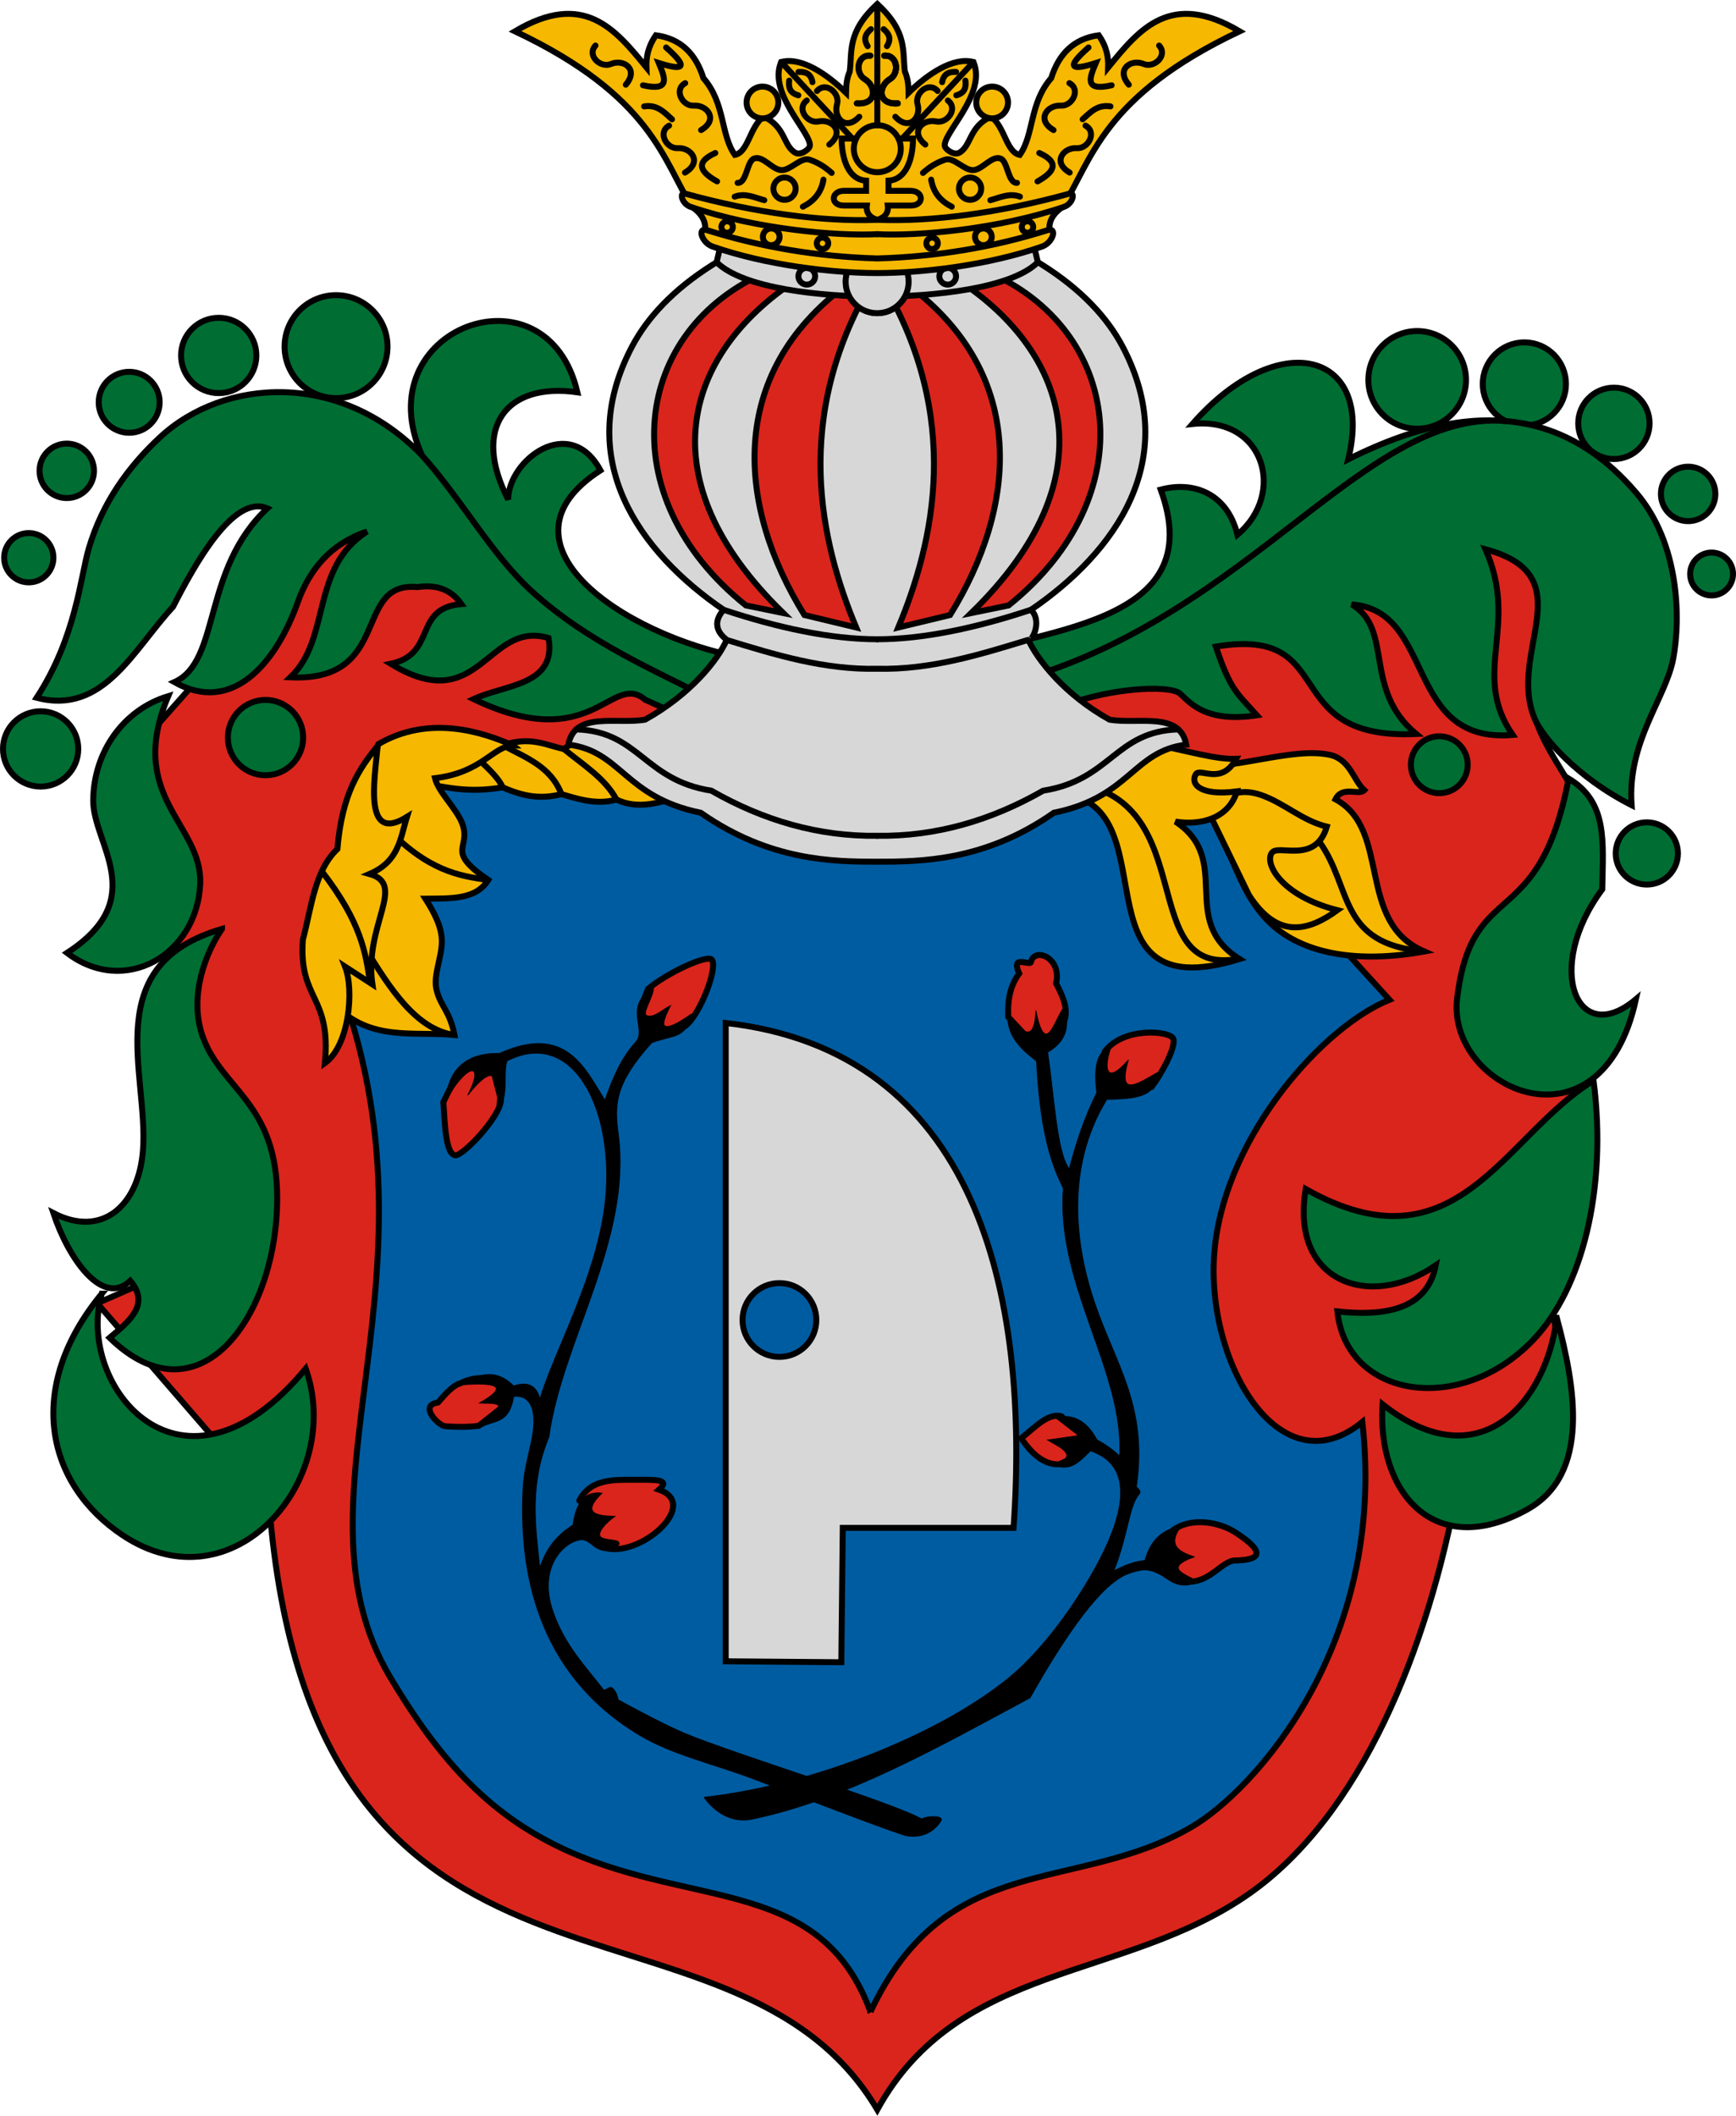 <svg xmlns="http://www.w3.org/2000/svg" width="639.681" height="779.271" viewBox="0 0 169.249 206.182"><path style="fill:#000;stroke-width:1" d="M-2456.771 21.507c0-.044.038-.103.084-.132.047-.03.061.005.032.08-.055.147-.116.174-.116.052zm16.34-3.085c0-.018.067-.084.148-.148.135-.106.138-.103.032.032-.11.14-.18.185-.18.116zm3.669-6.272c0-.068.032-.103.072-.079.039.024.05.08.023.123-.068.111-.095.099-.095-.044zm-100.189-4.142c0-.018.067-.084.148-.148.135-.106.138-.103.032.032-.11.14-.18.185-.18.116zm-2.89-1.132c-.105-.135-.102-.138.033-.032.14.11.186.18.116.18-.017 0-.084-.067-.148-.148zm128.697-48.091c-.062-.082-.08-.12-.04-.085.042.034.136.015.21-.043.116-.09.12-.086.03.03-.058.074-.08.16-.05.19.032.031.036.056.01.056-.024 0-.096-.067-.159-.148zm-3.073-1.391c.024-.04.08-.05.123-.024.111.069.098.096-.044.096-.068 0-.103-.033-.079-.072zm2.2-26.98c-.023-.038.01-.07.077-.07.066 0 .1.032.076.07-.024.04-.058.071-.076.071-.018 0-.052-.032-.076-.07zm-13.376-13.322c.024-.04.08-.05.123-.023.111.069.098.095-.044.095-.068 0-.103-.032-.079-.072zm-124.596-1.626c0-.018.059-.056.13-.084.076-.029.11-.015.08.033-.05.08-.21.12-.21.05zm127.638-6.311c-.027-.043-.016-.099.023-.123.04-.025.072.01.072.079 0 .142-.027.155-.095.044zm-3.792-.57c.06-.024.081-.084.05-.134-.033-.053-.016-.065.043-.029.117.072.046.222-.099.212-.072-.004-.07-.018.01-.05zm-119.486-3.922c-.03-.048 0-.062.08-.034.147.057.174.117.052.117-.044 0-.103-.037-.131-.083zm94.846-14.32c.057-.058.126-.084.152-.058.026.026-.021.073-.104.105-.121.046-.13.036-.047-.047zM-2507-112.96c.057-.058.125-.084.151-.058.026.026-.02.073-.104.105-.12.046-.13.036-.047-.047zm54.43-3.362c-.025-.04.01-.071.075-.071.066 0 .1.032.076.07-.024.04-.058.071-.076.071-.018 0-.052-.032-.076-.07zm-34.342-1.454c-.076-.05-.087-.082-.026-.083.055-.001.125.037.153.083.065.105.036.105-.127 0zm-9.917-5.567c-.105-.134-.102-.137.032-.032.141.11.186.18.117.18-.018 0-.084-.066-.149-.148zm26.642-1.116c-.027-.043-.016-.099.023-.123.04-.024.072.011.072.079 0 .143-.027.155-.095.044z" transform="translate(2878.986 114.152)"/><path d="M-2793.269-45.703c-20.615 1.196-37.424-7.295-52.571-20.019l-13.938 17.867-5.145 5.8 2.9 23.2-2.994 29.746-4.49 1.965 16.744 19.363c4.175 54.412 44.977 35.116 59.307 59.225 7.972-14.47 24.065-12.47 36.308-21.084 10.811-7.607 17.383-23.715 20.298-39.731l10.372-10.851-1.684-9.074 4.49-21.047c-6.243-7.059-3.751-16.613-1.496-26.1-1.758-3.104-4.951-7.335-4.303-10.009l5.8-8.231-8.607-11.506c-20.392 12.44-40.785 18.51-61.178 20.486" style="opacity:1;vector-effect:none;fill:#da251c;fill-opacity:1;stroke:#000;stroke-width:.582;stroke-linecap:round;stroke-linejoin:miter;stroke-miterlimit:4;stroke-dasharray:none;stroke-dashoffset:0;stroke-opacity:1" transform="translate(2878.986 114.152)"/><g transform="translate(2704.361 114.152)"><path style="opacity:1;vector-effect:none;fill:#006d33;fill-opacity:1;stroke:#000;stroke-width:.582;stroke-linecap:round;stroke-linejoin:miter;stroke-miterlimit:4;stroke-dasharray:none;stroke-dashoffset:0;stroke-opacity:1" d="M-2694.438 11.922c-2.604 8.954 7.804 21.865 19.883 7.306 3.807 10.734-6.986 23.468-17.852 16.234-7.382-4.916-9.646-14.279-2.03-23.54z"/><path style="opacity:1;vector-effect:none;fill:#006d33;fill-opacity:1;stroke:#000;stroke-width:.582;stroke-linecap:round;stroke-linejoin:miter;stroke-miterlimit:4;stroke-dasharray:none;stroke-dashoffset:0;stroke-opacity:1" d="M-2682.72-23.627c-12.074 3.517-7.17 14.059-7.698 21.51-.387 5.466-3.993 8.654-8.744 6.18 1.506 4.51 4.801 9.173 7.503 6.602 1.976 2.33-.142 3.976-2.018 5.556 8.727 8.488 16.321-2.11 16.34-13.562.015-9.362-5.422-10.62-7.26-15.793-1.42-4 .365-8.302 1.877-10.493z"/><path style="opacity:1;vector-effect:none;fill:#006d33;fill-opacity:1;stroke:#000;stroke-width:.582;stroke-linecap:round;stroke-linejoin:miter;stroke-miterlimit:4;stroke-dasharray:none;stroke-dashoffset:0;stroke-opacity:1" d="M-2687.959-46.311c-4.387 1.322-7.278 5.46-7.315 10.15-.034 4.269 5.642 9.567-2.554 14.873 5.616 4.28 12.664.184 12.984-6.687.274-5.871-7.29-8.464-3.115-18.336z"/><circle style="opacity:1;vector-effect:none;fill:#006d33;fill-opacity:1;fill-rule:evenodd;stroke:#000;stroke-width:.582;stroke-linecap:round;stroke-linejoin:miter;stroke-miterlimit:4;stroke-dasharray:none;stroke-dashoffset:0;stroke-opacity:1" cx="-2700.4" cy="-41.166" r="3.67"/><circle r="3.67" cy="-42.271" cx="-2678.475" style="opacity:1;vector-effect:none;fill:#006d33;fill-opacity:1;fill-rule:evenodd;stroke:#000;stroke-width:.582;stroke-linecap:round;stroke-linejoin:miter;stroke-miterlimit:4;stroke-dasharray:none;stroke-dashoffset:0;stroke-opacity:1"/><circle style="opacity:1;vector-effect:none;fill:#006d33;fill-opacity:1;fill-rule:evenodd;stroke:#000;stroke-width:.582;stroke-linecap:round;stroke-linejoin:miter;stroke-miterlimit:4;stroke-dasharray:none;stroke-dashoffset:0;stroke-opacity:1" cx="-2671.597" cy="-80.371" r="5.017"/><circle r="3.67" cy="-79.511" cx="-2683.038" style="opacity:1;vector-effect:none;fill:#006d33;fill-opacity:1;fill-rule:evenodd;stroke:#000;stroke-width:.582;stroke-linecap:round;stroke-linejoin:miter;stroke-miterlimit:4;stroke-dasharray:none;stroke-dashoffset:0;stroke-opacity:1"/><circle style="opacity:1;vector-effect:none;fill:#006d33;fill-opacity:1;fill-rule:evenodd;stroke:#000;stroke-width:.582;stroke-linecap:round;stroke-linejoin:miter;stroke-miterlimit:4;stroke-dasharray:none;stroke-dashoffset:0;stroke-opacity:1" cx="-2691.767" cy="-74.947" r="2.97"/><circle r="2.654" cy="-68.267" cx="-2697.852" style="opacity:1;vector-effect:none;fill:#006d33;fill-opacity:1;fill-rule:evenodd;stroke:#000;stroke-width:.582;stroke-linecap:round;stroke-linejoin:miter;stroke-miterlimit:4;stroke-dasharray:none;stroke-dashoffset:0;stroke-opacity:1"/><circle style="opacity:1;vector-effect:none;fill:#006d33;fill-opacity:1;fill-rule:evenodd;stroke:#000;stroke-width:.582;stroke-linecap:round;stroke-linejoin:miter;stroke-miterlimit:4;stroke-dasharray:none;stroke-dashoffset:0;stroke-opacity:1" cx="-2701.555" cy="-59.8" r="2.402"/><path style="opacity:1;vector-effect:none;fill:#006d33;fill-opacity:1;stroke:#000;stroke-width:.582;stroke-linecap:round;stroke-linejoin:miter;stroke-miterlimit:4;stroke-dasharray:none;stroke-dashoffset:0;stroke-opacity:1" d="M-2631.996-50.057c-11.844-2.225-24.709-11.233-13.825-18.256-3-5.555-8.98-.99-8.995 2.844-3.599-6.968-.214-11.458 6.747-10.451-2.98-12.805-20.764-6.243-15.148 6.152-7.992-8.287-19.306-7.547-25.525-1.79-3.103 2.874-5.64 6.396-6.955 10.83-.819 2.758-1.237 8.668-5.09 14.574 6.51 1.724 9.41-4.676 13.295-8.864 2.045-3.985 5.885-11.034 9.194-9.591-6.41 6.001-4.512 14.891-9.062 16.933 5.567 3.153 9.852-1.679 12.045-7.822 1.126-3.154 3.219-5.682 6.74-6.862-5.567 3.577-3.473 10.408-7.474 14.218 9.995.46 6.052-9.402 12.37-8.794 1.783-.266 3.263.175 4.299 1.653-4.752.393-2.343 4.859-6.88 5.821 8.693 5.326 9.384-4.296 15.382-2.513.784 4.637-4.213 4.514-7.312 5.953 11.612 5.588 13.447-2.752 16.735.066l4.564 2.05M-2552.584 14.268c-1.015 8.294-7.565 15.9-16.989 8.433-.55 8.54 5.03 15.291 14.11 10.25 6.202-3.444 4.682-11.97 2.88-18.683zM-2551.43-38.282c3.821 2.297 3.362 6.113 3.277 10.801-5.736 7.71-2.452 15.568 3.287 10.702-3.411 15.64-18.487 8.685-17.434-.08 1.439-11.98 7.971-6.153 10.87-21.423z"/><circle r="3.033" cy="-30.98" cx="2543.806" style="opacity:1;vector-effect:none;fill:#006d33;fill-opacity:1;fill-rule:evenodd;stroke:#000;stroke-width:.582;stroke-linecap:round;stroke-linejoin:miter;stroke-miterlimit:4;stroke-dasharray:none;stroke-dashoffset:0;stroke-opacity:1" transform="scale(-1 1)"/><circle style="opacity:1;vector-effect:none;fill:#006d33;fill-opacity:1;fill-rule:evenodd;stroke:#000;stroke-width:.582;stroke-linecap:round;stroke-linejoin:miter;stroke-miterlimit:4;stroke-dasharray:none;stroke-dashoffset:0;stroke-opacity:1" cx="2564.039" cy="-39.626" r="2.771" transform="scale(-1 1)"/><circle r="4.76" cy="-77.13" cx="2566.194" style="opacity:1;vector-effect:none;fill:#006d33;fill-opacity:1;fill-rule:evenodd;stroke:#000;stroke-width:.582;stroke-linecap:round;stroke-linejoin:miter;stroke-miterlimit:4;stroke-dasharray:none;stroke-dashoffset:0;stroke-opacity:1" transform="scale(-1 1)"/><circle style="opacity:1;vector-effect:none;fill:#006d33;fill-opacity:1;fill-rule:evenodd;stroke:#000;stroke-width:.582;stroke-linecap:round;stroke-linejoin:miter;stroke-miterlimit:4;stroke-dasharray:none;stroke-dashoffset:0;stroke-opacity:1" cx="2555.746" cy="-76.733" r="4.054" transform="scale(-1 1)"/><circle r="3.478" cy="-72.897" cx="2547.016" style="opacity:1;vector-effect:none;fill:#006d33;fill-opacity:1;fill-rule:evenodd;stroke:#000;stroke-width:.582;stroke-linecap:round;stroke-linejoin:miter;stroke-miterlimit:4;stroke-dasharray:none;stroke-dashoffset:0;stroke-opacity:1" transform="scale(-1 1)"/><circle style="opacity:1;vector-effect:none;fill:#006d33;fill-opacity:1;fill-rule:evenodd;stroke:#000;stroke-width:.582;stroke-linecap:round;stroke-linejoin:miter;stroke-miterlimit:4;stroke-dasharray:none;stroke-dashoffset:0;stroke-opacity:1" cx="2539.778" cy="-66.018" r="2.654" transform="scale(-1 1)"/><circle r="2.09" cy="-58.213" cx="2537.493" style="opacity:1;vector-effect:none;fill:#006d33;fill-opacity:1;fill-rule:evenodd;stroke:#000;stroke-width:.582;stroke-linecap:round;stroke-linejoin:miter;stroke-miterlimit:4;stroke-dasharray:none;stroke-dashoffset:0;stroke-opacity:1" transform="scale(-1 1)"/><path d="M-2614.306-49.369c11.825-3.462 27.92-3.842 23.106-17.069 3.24-.859 6.485.378 7.48 4.396 4.793-4.022 2.608-11.535-4.385-10.79 8.322-9.504 17.803-7.143 15.186 3.442 14.19-7.139 22.598-3.16 28.1 3.287 4.188 4.907 4.319 12.195 3.597 16.087-.734 3.958-4.516 8.1-4.067 14.334-5.416-2.762-8.7-6.646-9.446-8.415-2.747-6.525 4.908-13.926-4.804-16.53 3.355 7.53-1.493 12.067 2.653 18.1-10.622.887-7.486-12.119-15.687-12.719 4.125 2.442 1.036 8.264 6.282 12.624-13.674.631-7.3-10.552-19.533-8.516 1.428 4.277 2.076 4.529 3.996 6.692-4.985.769-6.549-1.265-7.468-2.095-1.058-.955-7.71-.56-12.438 1.626l-2.767 1.503M-2663.217-69.768c3.8 4.204 6.825 9.708 10.671 13.212 5.571 5.075 11.994 7.698 17.706 10.666" style="opacity:1;vector-effect:none;fill:#006d33;fill-opacity:1;stroke:#000;stroke-width:.582;stroke-linecap:round;stroke-linejoin:miter;stroke-miterlimit:4;stroke-dasharray:none;stroke-dashoffset:0;stroke-opacity:1"/><path style="opacity:1;vector-effect:none;fill:#006d33;fill-opacity:1;stroke:#000;stroke-width:.582;stroke-linecap:round;stroke-linejoin:miter;stroke-miterlimit:4;stroke-dasharray:none;stroke-dashoffset:0;stroke-opacity:1" d="M-2604.942-47.874c22.501-6.415 33.734-26.386 47.362-25.244M-2577.062 1.724c14.724 8.307 19.276-5.22 28.063-10.57 1.358 10.565-1.116 20.271-5.858 25.25-7.133 7.486-18.253 5.68-19.118-2.753 5.144.558 8.8-.446 9.588-4.49-6.354 4.378-14.22 1.7-12.675-7.437z"/></g><path d="M-2794.12 81.904c-4.792-13.015-16.957-10.114-29.32-15.588-7.566-3.35-12.504-8.649-17.48-16.975-10.68-17.87 6.573-39.743-5.853-69.83l7.012-18.786 75.803.132 20.439 22.424c-6.352 2.545-15.76 12.943-17.01 23.95-1.24 10.933 6.196 23.921 14.364 17.192 2.434 21.752-10.599 35.946-16.65 39.47-11.343 6.603-23.783 2.063-31.306 18.01z" style="opacity:1;vector-effect:none;fill:#005ca1;fill-opacity:1;stroke:#000;stroke-width:.582;stroke-linecap:round;stroke-linejoin:miter;stroke-miterlimit:4;stroke-dasharray:none;stroke-dashoffset:0;stroke-opacity:1" transform="translate(2878.986 114.152)"/><g transform="translate(2704.361 114.152)"><path style="opacity:1;vector-effect:none;fill:#d7d7d7;fill-opacity:1;stroke:#000;stroke-width:.582;stroke-linecap:round;stroke-linejoin:miter;stroke-miterlimit:4;stroke-dasharray:none;stroke-dashoffset:0;stroke-opacity:1" d="M-2633.61 47.748V-14.46c24.346 2.744 29.678 26.088 28.064 49.204h-16.651l-.14 13.096z"/><circle style="opacity:1;vector-effect:none;fill:#005ca1;fill-opacity:1;fill-rule:evenodd;stroke:#000;stroke-width:.582;stroke-linecap:round;stroke-linejoin:miter;stroke-miterlimit:4;stroke-dasharray:none;stroke-dashoffset:0;stroke-opacity:1" cx="-2628.371" cy="14.487" r="3.596"/></g><path d="m-2647.805-52.835-1.587 1.091c-1.774-.372-3.222-1.273-5.954-.364l-7.937.067.099 3.67c2.337.298 4.289.957 7.838.365 2.018.89 3.704 1.182 5.722.661 1.316.371 3.352 1.115 5.358.53 2.257 1.062 4.377.204 6.383-.332" style="opacity:1;vector-effect:none;fill:#f6b801;fill-opacity:1;stroke:#000;stroke-width:.582;stroke-linecap:round;stroke-linejoin:miter;stroke-miterlimit:4;stroke-dasharray:none;stroke-dashoffset:0;stroke-opacity:1" transform="translate(2704.361 124.736)"/><path d="M-2649.392-51.744c1.878 1.541 4.068 2.895 5.126 4.928M-2655.345-52.108c2.213 1.194 4.683 2.058 5.72 4.763M-2658.057-51.115c.953 1.016 2.154 1.933 2.711 3.109" style="opacity:1;vector-effect:none;fill:none;fill-opacity:1;stroke:#000;stroke-width:.582;stroke-linecap:round;stroke-linejoin:miter;stroke-miterlimit:4;stroke-dasharray:none;stroke-dashoffset:0;stroke-opacity:1" transform="translate(2704.361 124.736)"/><path d="M-2654.33-41.494c-3-1.339-8.2-3.026-13.142-.14-2.86 8.845-3.74 17.17-4.257 25.397 3.464 3.604 7.63 2.574 11.67 2.947-.437-2.337-1.36-2.783-1.743-4.397-.343-1.44.516-3.113.517-4.724 0-1.406-.73-2.782-1.604-4.162 2.404-.03 4.928.133 6.127-1.824-4.225-2.88-1.692-2.997-2.496-5.39-.496-1.476-2.353-3.129-2.695-4.526 4.638-.563 5.67-3.15 7.624-3.18z" style="opacity:1;vector-effect:none;fill:#f6b801;fill-opacity:1;stroke:#000;stroke-width:.582;stroke-linecap:round;stroke-linejoin:miter;stroke-miterlimit:4;stroke-dasharray:none;stroke-dashoffset:0;stroke-opacity:1" transform="translate(2704.361 114.152)"/><path d="M-2660.06-13.29c-3.703-.53-6.241-4.437-8.722-8.513M-2666.584-33.402c3.91 4.052 6.891 4.623 9.822 5.005" style="opacity:1;vector-effect:none;fill:none;fill-opacity:1;stroke:#000;stroke-width:.582;stroke-linecap:round;stroke-linejoin:miter;stroke-miterlimit:4;stroke-dasharray:none;stroke-dashoffset:0;stroke-opacity:1" transform="translate(2704.361 114.152)"/><path d="M-2667.472-41.4c-.344 3.545-1.355 9.536 2.853 6.922-.65 2.064-.752 4.33-3.649 5.566 3.676 1.028-.56 4.973.281 10.758l-2.666-1.73c.899 2.252.416 7.706-1.965 9.4.627-6.661-2.565-6.074-2.151-12.02.846-3.154 1.134-6.727 3.368-8.84.445-5.396 2.135-7.848 3.928-10.056z" style="opacity:1;vector-effect:none;fill:#f6b801;fill-opacity:1;stroke:#000;stroke-width:.582;stroke-linecap:round;stroke-linejoin:miter;stroke-miterlimit:4;stroke-dasharray:none;stroke-dashoffset:0;stroke-opacity:1" transform="translate(2704.295 114.086)"/><path d="M-2672.898-29.146c3.842 4.988 4.24 7.884 4.677 10.805" style="opacity:1;vector-effect:none;fill:none;fill-opacity:1;stroke:#000;stroke-width:.582;stroke-linecap:round;stroke-linejoin:miter;stroke-miterlimit:4;stroke-dasharray:none;stroke-dashoffset:0;stroke-opacity:1" transform="translate(2704.295 114.086)"/><path style="opacity:1;vector-effect:none;fill:#f6b801;fill-opacity:1;stroke:#000;stroke-width:.582;stroke-linecap:round;stroke-linejoin:miter;stroke-miterlimit:4;stroke-dasharray:none;stroke-dashoffset:0;stroke-opacity:1" d="M-2620.926-39.436c5.135.425 10.77-1.968 14.484-1.145 1.956.434 2.298 2.501 3.336 3.437-.537.555-2.132-.476-2.806.889 5.495 2.951 1.943 11.954 8.653 14.827-6.493 1.186-11.78.23-14.914-2.678-3.607-3.346-4.013-8.648-6.461-11.027" transform="translate(2736.111 114.152)"/><path style="opacity:1;vector-effect:none;fill:#f6b801;fill-opacity:1;stroke:#000;stroke-width:.582;stroke-linecap:round;stroke-linejoin:miter;stroke-miterlimit:4;stroke-dasharray:none;stroke-dashoffset:0;stroke-opacity:1" d="M-2627.568-39.763c10.417 7.374 9.786 1.496 14.397 3.085 2.253.775 3.983 2.488 6.417 3.089-1.1 3.666-4.677 1.7-5.339 2.52-.81 1.007.864 4.225 6.368 5.618-2.733 1.971-5.775 2.97-8.631-1.485l-3.55-7.312" transform="translate(2736.111 114.152)"/><path style="opacity:1;vector-effect:none;fill:none;fill-opacity:1;stroke:#000;stroke-width:.582;stroke-linecap:round;stroke-linejoin:miter;stroke-miterlimit:4;stroke-dasharray:none;stroke-dashoffset:0;stroke-opacity:1" d="M-2607.456-32.092c3.211 4.514 1.778 9.916 10.197 10.664" transform="translate(2736.111 114.152)"/><path style="opacity:1;vector-effect:none;fill:#f6b801;fill-opacity:1;stroke:#000;stroke-width:.582;stroke-linecap:round;stroke-linejoin:miter;stroke-miterlimit:4;stroke-dasharray:none;stroke-dashoffset:0;stroke-opacity:1" d="M-2633.12-36.828c11.596.506 1.041 21.298 17.859 16.14-6.063-3.778-.555-9.635-6.251-13.395 2.686.43 5.26-.462 5.986-2.943-3.707.484-4.532-.79-4.007-1.662.425-.706 2.503 1.134 3.941-1.513-1.86.08-4.512-.697-6.945-1.19h-6.02" transform="translate(2736.111 114.152)"/><path style="opacity:1;vector-effect:none;fill:none;fill-opacity:1;stroke:#000;stroke-width:.582;stroke-linecap:round;stroke-linejoin:miter;stroke-miterlimit:4;stroke-dasharray:none;stroke-dashoffset:0;stroke-opacity:1" d="M-2631.235-37.787c12.29 1.763 5.726 18.98 15.908 17.066" transform="translate(2736.111 114.152)"/><g transform="translate(2582.653 114.152)"><path d="M-2497.12-94.573c13.895 3.27 20.962 8.587 23.921 14.21 5.781 10.983-.706 20.019-8.94 25.64 1.202 1.148-.031 3.4-.299 2.84.926 2.057 3.588 5.428 7.955 7.864 2.743.484 6.865-.847 7.484 2.432-5.202.641-5.46 5.125-12.91 6.641-6.717 4.717-12.977 4.771-17.211 4.771-4.235 0-10.494-.054-17.213-4.77-7.449-1.517-7.706-6-12.909-6.642.619-3.28 4.742-1.948 7.484-2.432 4.367-2.436 7.029-5.71 7.955-7.768-.061-.12-1.845-1.192-.3-2.936-8.233-5.621-14.72-14.657-8.939-25.64 2.96-5.623 10.027-10.94 23.922-14.21" style="opacity:1;vector-effect:none;fill:#d7d7d7;fill-opacity:1;stroke:#000;stroke-width:.582;stroke-linecap:round;stroke-linejoin:miter;stroke-miterlimit:4;stroke-dasharray:none;stroke-dashoffset:0;stroke-opacity:1"/><path style="opacity:1;vector-effect:none;fill:none;fill-opacity:1;stroke:#000;stroke-width:.582;stroke-linecap:round;stroke-linejoin:miter;stroke-miterlimit:4;stroke-dasharray:none;stroke-dashoffset:0;stroke-opacity:1" d="M-2526.471-43.07c6.151.197 6.573 4.937 13.168 5.973 5.092 2.914 10.466 4.475 16.183 4.397M-2512.102-54.723c5.272 1.753 10.465 2.87 14.982 2.87"/><path style="opacity:1;vector-effect:none;fill:#da251c;fill-opacity:1;stroke:#000;stroke-width:.582;stroke-linecap:round;stroke-linejoin:miter;stroke-miterlimit:4;stroke-dasharray:none;stroke-dashoffset:0;stroke-opacity:1" d="M-2507.784-87.705c-13.241 5.598-15.459 21.896-2.152 32.554l3.648.748c-13.472-13.095-9.575-25.275 1.123-32.366"/><path style="opacity:1;vector-effect:none;fill:#da251c;fill-opacity:1;stroke:#000;stroke-width:.582;stroke-linecap:round;stroke-linejoin:miter;stroke-miterlimit:4;stroke-dasharray:none;stroke-dashoffset:0;stroke-opacity:1" d="M-2500.114-86.395c-11.817 8.787-10.628 21.676-4.116 32.18l5.052 1.215c-3.507-8.376-6.242-20.423 1.496-33.582"/><path d="M-2467.787-43.07c-6.15.197-6.573 4.937-13.167 5.973-5.093 2.914-10.467 4.475-16.183 4.397M-2482.155-54.723c-5.273 1.753-10.466 2.87-14.982 2.87M-2482.438-51.787c-4.765 1.461-9.511 2.917-14.69 2.81-5.18.107-9.91-1.349-14.675-2.81" style="opacity:1;vector-effect:none;fill:none;fill-opacity:1;stroke:#000;stroke-width:.582;stroke-linecap:round;stroke-linejoin:miter;stroke-miterlimit:4;stroke-dasharray:none;stroke-dashoffset:0;stroke-opacity:1"/><path d="M-2486.473-87.705c13.24 5.598 15.458 21.896 2.151 32.554l-3.648.748c13.472-13.095 9.575-25.275-1.123-32.366" style="opacity:1;vector-effect:none;fill:#da251c;fill-opacity:1;stroke:#000;stroke-width:.582;stroke-linecap:round;stroke-linejoin:miter;stroke-miterlimit:4;stroke-dasharray:none;stroke-dashoffset:0;stroke-opacity:1"/><path d="M-2494.144-86.395c11.817 8.787 10.628 21.676 4.116 32.18l-5.051 1.215c3.507-8.376 6.241-20.423-1.497-33.582" style="opacity:1;vector-effect:none;fill:#da251c;fill-opacity:1;stroke:#000;stroke-width:.582;stroke-linecap:round;stroke-linejoin:miter;stroke-miterlimit:4;stroke-dasharray:none;stroke-dashoffset:0;stroke-opacity:1"/><path style="opacity:1;vector-effect:none;fill:#d7d7d7;fill-opacity:1;stroke:#000;stroke-width:.582;stroke-linecap:round;stroke-linejoin:miter;stroke-miterlimit:4;stroke-dasharray:none;stroke-dashoffset:0;stroke-opacity:1" d="m-2497.12-91.861-14.953.198-.713 3.067c2.589 2.573 10.217 3.35 15.666 3.35"/><circle style="opacity:1;vector-effect:none;fill:none;fill-opacity:1;fill-rule:evenodd;stroke:#000;stroke-width:.582;stroke-linecap:round;stroke-linejoin:miter;stroke-miterlimit:4;stroke-dasharray:none;stroke-dashoffset:0;stroke-opacity:1" cx="-2497.119" cy="-86.702" r="3.071"/><circle r=".816" cy="-87.231" cx="-2503.997" style="opacity:1;vector-effect:none;fill:none;fill-opacity:1;fill-rule:evenodd;stroke:#000;stroke-width:.582;stroke-linecap:round;stroke-linejoin:miter;stroke-miterlimit:4;stroke-dasharray:none;stroke-dashoffset:0;stroke-opacity:1"/><path d="m-2497.137-91.861 14.952.198.713 3.067c-2.588 2.573-10.217 3.35-15.665 3.35" style="opacity:1;vector-effect:none;fill:#d7d7d7;fill-opacity:1;stroke:#000;stroke-width:.582;stroke-linecap:round;stroke-linejoin:miter;stroke-miterlimit:4;stroke-dasharray:none;stroke-dashoffset:0;stroke-opacity:1"/><circle r="3.071" cy="-86.702" cx="2497.137" style="opacity:1;vector-effect:none;fill:#d7d7d7;fill-opacity:1;fill-rule:evenodd;stroke:#000;stroke-width:.582;stroke-linecap:round;stroke-linejoin:miter;stroke-miterlimit:4;stroke-dasharray:none;stroke-dashoffset:0;stroke-opacity:1" transform="scale(-1 1)"/><circle style="opacity:1;vector-effect:none;fill:none;fill-opacity:1;fill-rule:evenodd;stroke:#000;stroke-width:.582;stroke-linecap:round;stroke-linejoin:miter;stroke-miterlimit:4;stroke-dasharray:none;stroke-dashoffset:0;stroke-opacity:1" cx="2490.259" cy="-87.231" r=".816" transform="scale(-1 1)"/></g><g transform="translate(2704.361 145.902)"><circle style="opacity:1;vector-effect:none;fill:none;fill-opacity:1;fill-rule:evenodd;stroke:#000;stroke-width:.582;stroke-linecap:round;stroke-linejoin:miter;stroke-miterlimit:4;stroke-dasharray:none;stroke-dashoffset:0;stroke-opacity:1" cx="-2618.83" cy="-121.9" r=".816"/><path style="opacity:1;vector-effect:none;fill:#f6b800;fill-opacity:1;stroke:#000;stroke-width:.582;stroke-linecap:round;stroke-linejoin:miter;stroke-miterlimit:4;stroke-dasharray:none;stroke-dashoffset:0;stroke-opacity:1" d="M-2618.83-120.088c-5.682-.614-11.453-.79-16.832-2.92.168-.91.068-1.82-1.231-2.729-2.844-4.538-3.895-10.787-17.26-17.115 6.702-3.977 9.76-.227 12.818 3.525-.03-.969.118-1.978.918-3.139 2.468.333 3.903 1.85 4.634 4.177 2.144 2.463 1.654 5.49 3.066 7.483 1.315-.266 1.438-2.703 2.8-3.742 2.13 1.018 1.884 2.713 3.007 3.481.606.415 1.425-.32 1.489-.544.344-1.201-4.12-5.098-2.782-8.247 1.97-.524 4.462 1.178 6.325 2.993.013-.649.034-1.301.362-2.076.252-1.92-.294-3.83 2.687-6.566 2.98 2.736 2.434 4.647 2.686 6.566.328.775.35 1.427.362 2.076 1.863-1.815 4.355-3.517 6.325-2.993 1.338 3.149-3.125 7.046-2.781 8.247.063.223.882.96 1.488.544 1.123-.768.877-2.463 3.007-3.48 1.362 1.038 1.485 3.475 2.8 3.741 1.412-1.993.922-5.02 3.066-7.483.731-2.326 2.166-3.844 4.635-4.177.8 1.16.948 2.17.917 3.139 3.058-3.752 6.116-7.502 12.818-3.525-13.365 6.328-14.415 12.577-17.26 17.115-1.299.91-1.398 1.819-1.231 2.728-5.38 2.131-11.15 2.307-16.832 2.921"/><path style="opacity:1;vector-effect:none;fill:none;fill-opacity:1;stroke:#000;stroke-width:.582;stroke-linecap:round;stroke-linejoin:miter;stroke-miterlimit:4;stroke-dasharray:none;stroke-dashoffset:0;stroke-opacity:1" d="M-2620.893-132.4h-1.419c.02 1.999.654 3.995 2.39 4.105v.99h-2.15c-1.298 0-1.356 1.434-.035 1.434h2.254c-.118.922.583 1.272 1.024 1.39"/><circle r=".816" cy="-122.822" cx="-2629.171" style="opacity:1;vector-effect:none;fill:none;fill-opacity:1;fill-rule:evenodd;stroke:#000;stroke-width:.582;stroke-linecap:round;stroke-linejoin:miter;stroke-miterlimit:4;stroke-dasharray:none;stroke-dashoffset:0;stroke-opacity:1"/><circle style="opacity:1;vector-effect:none;fill:none;fill-opacity:1;fill-rule:evenodd;stroke:#000;stroke-width:.582;stroke-linecap:round;stroke-linejoin:miter;stroke-miterlimit:4;stroke-dasharray:none;stroke-dashoffset:0;stroke-opacity:1" cx="-2627.874" cy="-127.516" r="1.085"/><circle style="opacity:1;vector-effect:none;fill:none;fill-opacity:1;fill-rule:evenodd;stroke:#000;stroke-width:.582;stroke-linecap:round;stroke-linejoin:miter;stroke-miterlimit:4;stroke-dasharray:none;stroke-dashoffset:0;stroke-opacity:1" cx="-2633.472" cy="-123.778" r=".558"/><circle r=".558" cy="-122.19" cx="-2624.171" style="opacity:1;vector-effect:none;fill:none;fill-opacity:1;fill-rule:evenodd;stroke:#000;stroke-width:.582;stroke-linecap:round;stroke-linejoin:miter;stroke-miterlimit:4;stroke-dasharray:none;stroke-dashoffset:0;stroke-opacity:1"/><path style="opacity:1;vector-effect:none;fill:none;fill-opacity:1;stroke:#000;stroke-width:.582;stroke-linecap:round;stroke-linejoin:miter;stroke-miterlimit:4;stroke-dasharray:none;stroke-dashoffset:0;stroke-opacity:1" d="M-2618.83-145.507v11.81M-2628.203-139.858l6.94 7.459M-2619.51-140.473c-1.297-.127-1.51 1.711-.548 2.283 1.139.676 1.228 2.505-.765 2.362M-2618.15-140.473c1.298-.127 1.51 1.711.549 2.283-1.138.676-1.228 2.505.765 2.362M-2619.449-143.058c-.496.422-.79.913-.323 1.656"/><path d="M-2619.51-140.473c-1.297-.127-1.51 1.711-.548 2.283 1.139.676 1.228 2.505-.765 2.362M-2627.42-138.048c-.076.647.042 1.206.89 1.434M-2625.706-136.111c-1.038.79.057 2.281 1.15 2.046 1.295-.278 2.605 1.001 1.047 2.252M-2624.71-137.036c.866-.976 2.272.228 1.956 1.3-.375 1.27.803 2.672 2.167 1.212M-2626.512-138.89c.651-.028 1.2.132 1.363.994M-2639.129-133.657c-1.14.63-.276 2.266.841 2.192 1.321-.087 2.43 1.37.708 2.38M-2646.306-141.463c-.873.968.48 2.231 1.51 1.797 1.221-.514 2.745.5 1.447 2.018M-2641.675-137.59c2.77.63 2.109-.8 1.542-2.171 2.259.72 3.086.574.714-1.514M-2637.558-137.799c-1.14.63-.276 2.266.841 2.192 1.321-.087 2.43 1.37.708 2.38M-2641.561-135.534c1.267-.202 1.961.578 2.714 1.257M-2634.62-130.992c-2.152.97-1.312 1.944.171 2.77M-2632.735-126.736c1.018-.388 1.939.09 2.885.343M-2632.45-128.079c.895.04.887-2.08 1.592-2.365.873-.354 1.801 1.13 2.721 1.122.875-.008 1.886-1.295 2.69-1.022.867.294 1.517.713 2.167 1.294M-2626.087-125.757c1.05-.533 1.794-1.342 2.007-2.636M-2616.766-132.4h1.419c-.02 1.999-.654 3.995-2.39 4.105v.99h2.15c1.298 0 1.356 1.434.035 1.434h-2.253c.117.922-.584 1.272-1.025 1.39" style="opacity:1;vector-effect:none;fill:none;fill-opacity:1;stroke:#000;stroke-width:.582;stroke-linecap:round;stroke-linejoin:miter;stroke-miterlimit:4;stroke-dasharray:none;stroke-dashoffset:0;stroke-opacity:1"/><circle style="opacity:1;vector-effect:none;fill:none;fill-opacity:1;fill-rule:evenodd;stroke:#000;stroke-width:.582;stroke-linecap:round;stroke-linejoin:miter;stroke-miterlimit:4;stroke-dasharray:none;stroke-dashoffset:0;stroke-opacity:1" cx="2608.488" cy="-122.822" r=".816" transform="scale(-1 1)"/><circle r="1.085" cy="-127.516" cx="2609.785" style="opacity:1;vector-effect:none;fill:none;fill-opacity:1;fill-rule:evenodd;stroke:#000;stroke-width:.582;stroke-linecap:round;stroke-linejoin:miter;stroke-miterlimit:4;stroke-dasharray:none;stroke-dashoffset:0;stroke-opacity:1" transform="scale(-1 1)"/><circle r=".558" cy="-123.778" cx="2604.187" style="opacity:1;vector-effect:none;fill:none;fill-opacity:1;fill-rule:evenodd;stroke:#000;stroke-width:.582;stroke-linecap:round;stroke-linejoin:miter;stroke-miterlimit:4;stroke-dasharray:none;stroke-dashoffset:0;stroke-opacity:1" transform="scale(-1 1)"/><circle style="opacity:1;vector-effect:none;fill:none;fill-opacity:1;fill-rule:evenodd;stroke:#000;stroke-width:.582;stroke-linecap:round;stroke-linejoin:miter;stroke-miterlimit:4;stroke-dasharray:none;stroke-dashoffset:0;stroke-opacity:1" cx="2613.488" cy="-122.19" r=".558" transform="scale(-1 1)"/><path d="m-2609.456-139.858-6.94 7.459M-2618.15-140.473c1.298-.127 1.51 1.711.549 2.283-1.138.676-1.228 2.505.765 2.362M-2618.21-143.058c.496.422.79.913.323 1.656" style="opacity:1;vector-effect:none;fill:none;fill-opacity:1;stroke:#000;stroke-width:.582;stroke-linecap:round;stroke-linejoin:miter;stroke-miterlimit:4;stroke-dasharray:none;stroke-dashoffset:0;stroke-opacity:1"/><path style="opacity:1;vector-effect:none;fill:none;fill-opacity:1;stroke:#000;stroke-width:.582;stroke-linecap:round;stroke-linejoin:miter;stroke-miterlimit:4;stroke-dasharray:none;stroke-dashoffset:0;stroke-opacity:1" d="M-2618.15-140.473c1.298-.127 1.51 1.711.549 2.283-1.138.676-1.228 2.505.765 2.362M-2610.239-138.048c.076.647-.042 1.206-.89 1.434M-2611.953-136.111c1.038.79-.057 2.281-1.15 2.046-1.295-.278-2.604 1.001-1.047 2.252M-2612.95-137.036c-.865-.976-2.27.228-1.954 1.3.374 1.27-.803 2.672-2.168 1.212M-2611.147-138.89c-.651-.028-1.2.132-1.363.994M-2598.53-133.657c1.141.63.276 2.266-.84 2.192-1.322-.087-2.432 1.37-.708 2.38M-2591.353-141.463c.873.968-.48 2.231-1.51 1.797-1.221-.514-2.745.5-1.447 2.018M-2595.984-137.59c-2.77.63-2.109-.8-1.542-2.171-2.259.72-3.086.574-.714-1.514M-2600.101-137.799c1.141.63.276 2.266-.84 2.192-1.322-.087-2.432 1.37-.708 2.38M-2596.098-135.534c-1.267-.202-1.96.578-2.714 1.257M-2603.039-130.992c2.152.97 1.312 1.944-.171 2.77M-2604.924-126.736c-1.018-.388-1.939.09-2.885.343M-2605.21-128.079c-.894.04-.886-2.08-1.59-2.365-.874-.354-1.802 1.13-2.722 1.122-.875-.008-1.886-1.295-2.69-1.022-.867.294-1.517.713-2.167 1.294M-2611.572-125.757c-1.049-.533-1.794-1.342-2.007-2.636"/><path style="opacity:1;vector-effect:none;fill:#f6b801;fill-opacity:1;stroke:#000;stroke-width:.582;stroke-linecap:round;stroke-linejoin:miter;stroke-miterlimit:4;stroke-dasharray:none;stroke-dashoffset:0;stroke-opacity:1" d="M-2618.83-119.291c-4.397 0-10.835-.763-16.06-2.583-1.07-.373-1.528-1.907-.53-1.593 5.238 1.648 10.762 2.582 16.59 2.752M-2618.83-119.291c4.398 0 10.836-.763 16.06-2.583 1.07-.373 1.53-1.907.532-1.593-5.24 1.648-10.763 2.582-16.591 2.752M-2618.83-123.081c-3.975.202-11.731-.474-18.184-2.656-.91-.308-1.115-1.451-.58-1.303 6.922 1.908 13.478 2.77 18.765 2.559"/><path d="M-2618.83-123.081c3.977.202 11.732-.474 18.185-2.656.91-.308 1.116-1.451.58-1.303-6.922 1.908-13.478 2.77-18.764 2.559" style="opacity:1;vector-effect:none;fill:#f6b801;fill-opacity:1;stroke:#000;stroke-width:.582;stroke-linecap:round;stroke-linejoin:miter;stroke-miterlimit:4;stroke-dasharray:none;stroke-dashoffset:0;stroke-opacity:1"/><circle r="2.29" cy="-131.408" cx="-2618.829" style="opacity:1;vector-effect:none;fill:none;fill-opacity:1;fill-rule:evenodd;stroke:#000;stroke-width:.582;stroke-linecap:round;stroke-linejoin:miter;stroke-miterlimit:4;stroke-dasharray:none;stroke-dashoffset:0;stroke-opacity:1"/><circle r="1.549" cy="-135.914" cx="-2630.025" style="opacity:1;vector-effect:none;fill:#f6b801;fill-opacity:1;fill-rule:evenodd;stroke:#000;stroke-width:.582;stroke-linecap:round;stroke-linejoin:miter;stroke-miterlimit:4;stroke-dasharray:none;stroke-dashoffset:0;stroke-opacity:1"/><circle style="opacity:1;vector-effect:none;fill:#f6b801;fill-opacity:1;fill-rule:evenodd;stroke:#000;stroke-width:.582;stroke-linecap:round;stroke-linejoin:miter;stroke-miterlimit:4;stroke-dasharray:none;stroke-dashoffset:0;stroke-opacity:1" cx="2607.634" cy="-135.914" r="1.549" transform="scale(-1 1)"/></g><path style="opacity:1;vector-effect:none;fill:#da251c;fill-opacity:1;stroke:#000;stroke-width:.582;stroke-linecap:round;stroke-linejoin:miter;stroke-miterlimit:4;stroke-dasharray:none;stroke-dashoffset:0;stroke-opacity:1" d="M-2545.366-10.744c-2.703-.399-3.612 1.894-4.645 4 .15 2.37.25 5.054 1.164 5.181.702.098 4.367-3.711 4.45-5.384zM-2530.46-14.622c-.632-1.012.016-2.088.404-3.15 1.716-1.49 5.76-3.396 6.212-2.86.643.76-1.176 5.46-2.617 6.495l-3.433.888M-2544.332 20.497c-1.29-.418-2.609-.56-4.013.157-.704.19-1.443 1.008-2.185 1.871-1.953.283.118 2.332.714 2.314 1.085.087 2.171.099 3.256-.043l2.585-2.042M-2536.762 32.095c1.1-2.163 3.373-2.035 5.474-2.035 1.923 0 3.479-.084 2.303.965 4.104 1.427-1.94 6.784-5.413 5.635l-1.98-2.08" transform="translate(2593.236 114.152)"/><path style="opacity:1;vector-effect:none;fill:#000;fill-opacity:1;stroke:#000;stroke-width:.3;stroke-linecap:round;stroke-linejoin:miter;stroke-miterlimit:4;stroke-dasharray:none;stroke-dashoffset:0;stroke-opacity:1" d="M497.256 217.912c-11.362 6.745-2.203 15.292-6.565 20-5.21 5.625-8.523 13.362-11.298 21.375-7.443-11.918-14.44-28.248-38.838-17.236-13.807-.315-19.02 7.603-19.713 17.312 7.948-14.112 14.522-14.361 8.092-1.984 8.177-10.317 12.52-10.588 10.535 5.725 5.186-4.259 2.075-14.393 4.021-18.534l.178.059c25.136-12.495 40.163 20.684 35.533 54.326-3.698 26.867-18.341 52.277-23.777 70.258-.567-3.077-2.828-7.294-9.62-4.885-5.106-5.15-11.23-5.887-18.779-.459 16.226-1.15 14.543 1.995 6.26 6.719 2.642.232 6.372-.298 7.176 1.22-2.236 2.53-7.097 5.675-6.26 7.481 4.328-2.427 10.065-.907 11.604-11.144 6.606-.604 7.996 5.521 7.234 12.322-.71 6.34-3.35 13.026-3.78 21.793-1.386 28.35 3.941 67.17 42.925 90.52 11.704 7.01 27.518 10.683 40.671 15.603 22.832 8.54 42.876 16.528 57.075 21.29 7.996 1.46 11.936-3.448 13.13-5.495 1.01-1.731-4.325-1.984-7.175-.61-10.428-6.003-69.056-23.865-87.58-31.664-8.273-3.482-24.026-12.154-24.026-12.154-.422-1.703-.816-3.322-2.29-4.428-.758-.567-1.833.561-2.977.916-6.742-8.765-14.603-16.686-18.856-29.314-5.37-15.942 4.07-25.171 10.131-26.014 3.883-.54 5.123 4.644 10.633 3.877 2.114-1.018 4.37-1.887 3.512-3.055-.762-1.035-5.674-.595-6.73-2.011-1.118-1.498 1.734-4.89 5.357-7.453-7.043-.155-12.346-1.17-4.735-8.551-6.94-.858-9.622 4.307-10.687 11.756-7.234 4.512-10.224 10.004-12.213 15.726-1.664-15.474-3.865-30.842 3.357-48.094 4.777-35.2 30.685-72.748 25.498-111.605-1.428-10.703-1.28-18.427 12.367-33.436 4.862-1.732 8.355-2.091 10.293-3.314 4.276-2.697 2.76-5.464 4.211-7.22 0 0-8.057 6.078-9.847 4.275-1.139-1.147 2.213-7.328 2.213-7.328-2.901 1.318-5.917 4.612-8.702 3.664-2.041-.696 2.536-7.031 2.442-10.229z" transform="matrix(.265 0 0 .265 -68.062 38.522)"/><path style="opacity:1;vector-effect:none;fill:#da251c;fill-opacity:1;stroke:#000;stroke-width:.582;stroke-linecap:round;stroke-linejoin:miter;stroke-miterlimit:4;stroke-dasharray:none;stroke-dashoffset:0;stroke-opacity:1" d="m-2539.87-12.151-2.686-2.885c-.11-1.989.334-3.253 1.057-4.256-.23-.48-.31-.963-.078-1.068.345-.156 1.174.204 1.22-.017.324-1.535 3.051-.443 2.457 2.056.66 1.26 1.225 2.51.8 3.656l-1.086 1.914M-2533.158-11.665c1.82-2.45 6.332-2.025 6.67-1.286.356.78-1.207 3.57-2.1 4.727l-4.313.415-.614-1.314M-2537.329 23.896c-1.268-.444-2.63 1.05-3.97 2.114 1.086 1.63 2.294 2.587 3.685 2.542l2.2-.97.599-2.143M-2527.445 38.121l.97-3.17c1.856-1.313 4.57-.714 6 .2 3.342 2.139 2.237 2.744.028 2.77-1.206.014-2.387 2.029-4.342 2.057" transform="translate(2640.861 114.152)"/><path style="opacity:1;vector-effect:none;fill:#000;fill-opacity:1;stroke:#000;stroke-width:.079;stroke-linecap:round;stroke-linejoin:miter;stroke-miterlimit:4;stroke-dasharray:none;stroke-dashoffset:0;stroke-opacity:1" d="M-2572.219 61.005c1.153 1.607 2.874 2.506 4.636 2.134 9.152-1.89 18.142-7.001 27.146-11.836 3.466-6.135 6.967-11.196 9.622-12.112.586-.202 1.379-.468 2.07-.3 1.918.468 2.173 2.077 4.709 1.142-.99-.73-3.618-1.284-.404-2.464-1.322-.458-2.765-1.036-1.212-3.07-1.486.397-2.904.97-3.595 3.433-1.042.08-2.041.503-3.03 1.01 1.394-3.507 1.46-6.202 2.424-7.433.28-.249.084-.498-.222-.747 1.156-7.885-2.03-11.934-4.077-17.976-1.781-5.254-2.973-12.982 1.19-19.794 2.289-.085 4.96-.03 4.917-2.6-1.807 1.007-3.952 2.564-2.8-1.258-2.464 2.82-2.31.347-1.672-1.317-1.088.36-1.822 1.375-1.412 4.516-1.198 2.385-2.023 4.881-2.685 7.427-1.21-1.47-1.485-7.23-2.114-11.368 2.134-1.25 2.015-2.835 1.657-4.456-.926 1.004-1.825 5.258-2.8.4-.091 2.42-.822 3.02-2.741.228-.144 2.2 1.245 3.491 2.799 4.685.263 4.597.817 8.973 2.628 12.396-.758 9.39 5.926 17.844 5.484 26.108-.681-.657-1.44-1.158-2.228-1.6-.776-1.464-2.005-2.628-4.056-2.17l2.285 1.77-3.028.429c1.405.809 3.177 1.618.457 2.428 1.604.505 2.205.17 3.714-1.372 4.129 1.372 3.48 5.727.788 10.822-2.085 3.946-5.396 8.543-8.663 11.241-6.322 5.222-18.469 10.411-29.787 11.704z" transform="translate(2640.861 114.152)"/></svg>